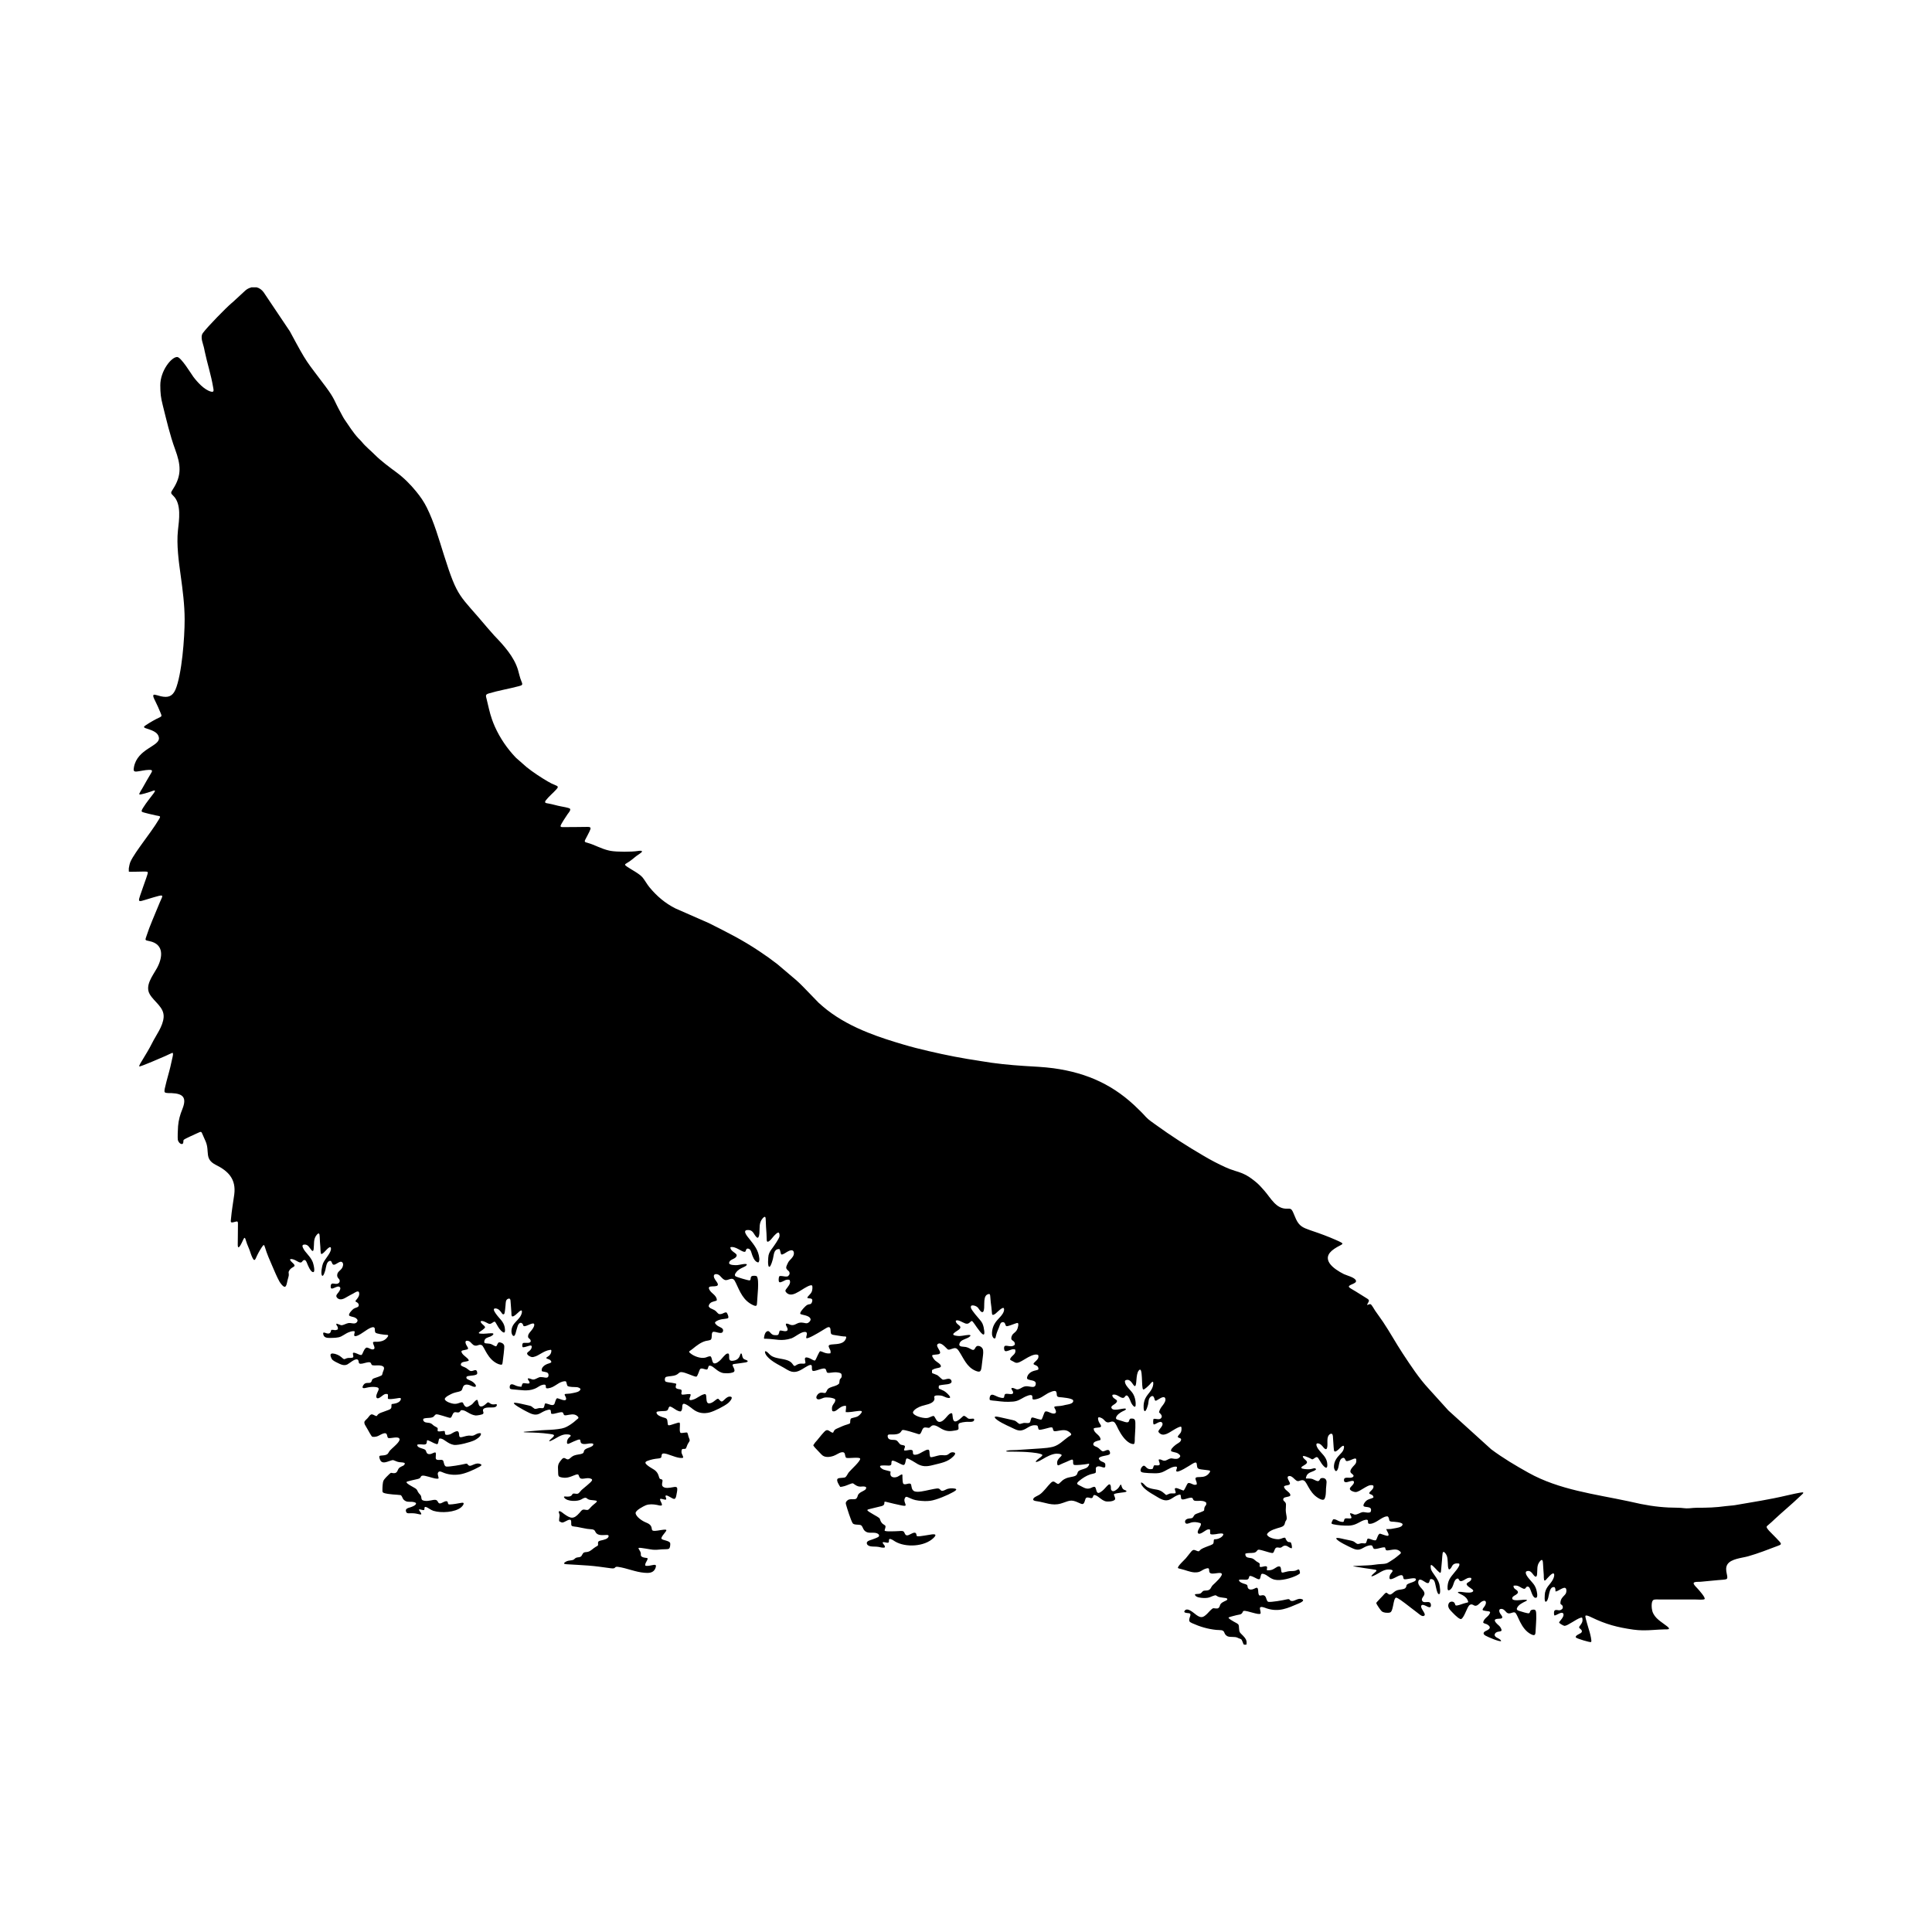 <svg width="1500" height="1500" viewBox="0 0 1500 1500" xmlns="http://www.w3.org/2000/svg">
  <!-- Original SVG transformed and centered -->
  <svg x="100.0" y="223.075" width="1300" height="1053.85" viewBox="0 0 502.15 407.07">
         <path class="cls-1" d="M36.73,0h1.59c.79.19,1.53.68,2.11,1.47l7.88,11.74c5.43,10.12,4.67,8.45,10.73,16.58,2.83,3.8,2.58,4.32,4.31,7.42.42.75.89,1.76,1.38,2.47,1.31,1.89,2.55,3.9,4.12,5.59.37.4.65.6.99,1.03,1.19,1.49,2.64,2.59,3.96,3.93,1.78,1.79,4.46,3.78,6.47,5.26,2.25,1.66,4.19,3.62,5.95,5.78,1.21,1.48,2.27,3,3.14,4.75,2.24,4.5,3.63,9.48,5.15,14.27,4.21,13.33,4.56,11.67,13.01,21.78l2.08,2.37c2.81,2.91,5.92,6.31,7.11,10.27.36,1.19.56,2.36,1.06,3.51.43,1,.25,1.12-.81,1.4-2.96.79-6.08,1.29-8.99,2.17-1.11.33-.91.68-.65,1.74.52,2.09.87,3.97,1.6,6.05.26.75.55,1.47.87,2.19,1.55,3.45,3.69,6.57,6.29,9.29l3.23,2.84c1.84,1.48,4.34,3.13,6.38,4.31.84.49,1.42.79,2.33,1.14.84.33.78.57.17,1.25-.98,1.09-2.11,1.98-3.05,3.16-.72.91-.03.91.84,1.07,1.21.22,2.34.59,3.57.82.56.1,2.3.41,2.71.67.47.38-.46,1.38-.69,1.71-.4.58-1.93,2.89-2.08,3.44-.09.46.5.41.82.41,2.38-.03,4.75,0,7.13-.06,1.31-.03,1.19.34.68,1.44-.38.82-.79,1.52-1.2,2.32-.4.78-.08.81.68,1.02,2.2.63,4.07,1.78,6.42,2.31.19.04.37.08.56.11,1.92.32,6.16.32,8.08.02.16-.03,1.46-.24,1.22.26-.12.24-1.33,1-1.65,1.24-.96.75-1.76,1.5-2.84,2.11-.74.42-.75.54,0,1.07,1.37.95,3.75,2.1,4.75,3.33.73.94,1.23,1.92,2,2.86,2.19,2.66,4.7,4.8,7.8,6.36l9.98,4.38c5.68,2.86,9.85,4.9,15.2,8.47,1.9,1.26,3.62,2.49,5.42,3.89l5.36,4.55s.08.07.11.09c1.59,1.36,2.99,2.95,4.47,4.43l2.39,2.47c.91.81,1.6,1.42,2.52,2.14,3.69,2.88,7.89,5.05,12.22,6.79,3.53,1.42,7.11,2.55,10.75,3.62,1.27.37,2.36.68,3.65,1.01,5.08,1.28,10.29,2.43,15.51,3.3,1.46.24,2.78.42,4.19.67,4.1.71,8.63,1.16,12.74,1.42,2.85.18,6.01.31,8.82.69,10.41,1.42,18.46,5.25,25.52,12.31.44.44.8.76,1.22,1.21,1.74,1.88,1.48,1.64,3.77,3.3,4.82,3.48,9.55,6.54,14.69,9.53,1.12.65,2.09,1.21,3.25,1.8,2.08,1.05,3.86,1.98,6.12,2.65,2.8.82,4.19,1.67,6.41,3.53.8.68,1.63,1.64,2.33,2.43,1.87,2.13,3.49,5.49,6.76,5.36,1.02-.06,1.32,0,1.8,1.02.33.7.58,1.44.93,2.17.98,2.03,2.03,2.5,4.12,3.23.24.08.48.16.72.25,2.29.76,4.84,1.71,7.03,2.68,3.34,1.48,2.07,1-.42,2.69-4.49,3.04-.18,6.04,2.89,7.59.91.43,3.29.97,3.61,1.94.35,1.06-2.97,1.24-1.92,2.11.36.3,1.38.84,1.85,1.14,1.14.71,2.28,1.41,3.41,2.13.82.51.58.76.15,1.54-.5.9.48-.12.99.21.26.17,1.02,1.5,1.26,1.87.78,1.14,1.63,2.26,2.4,3.41,2.07,3.09,3.86,6.38,5.9,9.47,2.45,3.7,4.82,7.36,7.82,10.59l5.86,6.48,12.84,11.64c3.55,2.65,7.3,4.87,11.17,7.03,9.2,5.14,19.91,6.4,30.06,8.57l3.65.8c3.93.78,7.21,1.12,11.22,1.13,1.19,0,2.07.27,3.3.16.83-.07,1.51-.16,2.36-.16,3.08.01,5.6-.07,8.61-.49.95-.13,1.95-.15,2.75-.29,5.17-.9,10.32-1.67,15.5-2.9.76-.18,4.33-.99,4.84-.93.46.05-.25.62-.38.75-1.5,1.43-3.06,2.84-4.62,4.2l-.04.03c-1.13.99-2.19,1.93-3.29,2.95-.69.64-1.36,1.3-2.09,1.89-.16.13-.47.34-.44.57.06.55,1.28,1.68,1.7,2.11.75.77,1.52,1.51,2.23,2.32.66.76.31.88-.53,1.2-2.9,1.1-5.98,2.31-8.96,3.15-1.84.52-5.17.73-6.22,2.46-1.03,1.71.59,3.92-.28,4.39-.31.17-2,.24-2.48.29-.85.08-1.7.16-2.55.24-.89.08-1.83.19-2.72.26-.41.03-1.91-.07-2.07.35-.16.43.98,1.47,1.27,1.8.3.34,2.41,2.66,1.99,3.05-.29.27-2.07.12-2.59.12-2.36-.03-4.73,0-7.1,0-1.2,0-2.41,0-3.61,0-.51,0-1.66-.12-2.05.14-.73.48-.52,2.62-.31,3.33.66,2.21,2.77,3.24,4.45,4.58,1.27,1.02.1.89-.86.91-2.18.04-4.28.32-6.5.28-.95-.02-1.85-.08-2.79-.21-4.79-.69-8.15-1.56-12.54-3.68-.25-.12-1.74-.89-1.84-.39-.09.45,1.09,4.07,1.32,4.95.1.38.7,2.6.39,2.84-.25.19-4.24-1.02-4.52-1.34-.47-.53,1.18-1.16,1.44-1.35.59-.44.29-.93-.18-1.29-.46-.36-.4-.5-.03-.97.56-.73.85-1.22.67-2.18-.06-.33-.38-.19-.66-.1-1.26.42-3.7,2.32-4.61,2.37h-.14c-.28-.06-1.61-.75-1.55-1.04.06-.3,1.74-1.78,1.23-2.64-.42-.71-1.84.43-2.46.55-.24.04-.22.04-.28-.27-.06-.35-.1-1.16.33-1.3.72-.23,1.26.4,2.05-.32.34-.31.33-.89-.04-1.21-.39-.34-.5-.22-.43-.86.11-1.02.6-1.45,1.24-2.13.4-.42.52-.72.54-1.31,0-2.08-2.33.21-3.21.22-.12,0-.06-.3-.07-.47-.03-.25-.08-.78-.39-.84-1.81-.17-1.32,3.51-2.33,4.31-.78.62-.47-2.27-.42-2.55l.02-.12c.43-1.78,1.39-2.26,2.26-3.73.26-.44.67-1.39.41-1.88-.36-.69-2.13,1.51-2.4,1.79-.12.11-.23.21-.39.23-.31,0-.26-1.48-.27-1.75-.07-1.09-.17-2.17-.22-3.26-.03-.73-.11-1.78-.95-.75-1.01,1.24-.68,2.46-.83,3.89-.16,1.31-.84.51-1.28-.09-.4-.57-.91-1.08-1.68-.89-.34.08-.46.23-.43.59.1,1.05,1.96,2.65,2.59,3.67.51.82.71,1.63.83,2.59.03.28.08.99-.25,1.12-1.18.46-1.58-2.49-2.16-3.11l-.15-.12c-.67-.41-.85.45-1.13.55-.54.19-1.4-.59-2-.8-.52-.18-.88-.18-1.41-.1-.03,1.01.76,1.01,1.21,1.61.43.57-.39,1.06-.8,1.28-.36.2-.89.53-.78,1.02.18.76,2.74.34,3.35.3h.16c.47-.04,1.46,0,.49.46-.95.45-2.23,1.06-2.61,2.11-.17.55.41.68.84.82.4.13,2.48.8,2.79.65.51-.25.04-1.09,1.45-1.09.71.04.68.78.71,1.36.09,1.74-.14,3.51-.2,5.25-.03,1.08-.33,1.28-1.33.8-3.16-1.59-3.94-5.94-4.8-6.5-.62-.4-1.59.64-2.41.06l-.13-.1c-.46-.45-.91-1.14-1.7-1.08-.79.06-.51,1.01-.21,1.44.25.35,1.14,1.3.14,1.47-.71.11-2.57-.14-1.4,1.27.65.78,1.18.85,1.59,1.94.36,1.05-1.29.28-1.9,1.3-.28.46-.02.82.36,1.09.37.23,1.43.67,1.46,1.11-.26.42-4.16-1.27-4.74-1.63-1.07-.68-.27-1.24.53-1.56,1.24-.62.97-1.25-.1-1.84-.19-.07-.93-.27-1.02-.43-.13-.23.18-.77.31-.95.56-.77,1.11-.85,1.64-1.88.18-.38.07-.49-.33-.6-.34-.09-1.68-.12-1.82-.41-.1-.21.24-.66.36-.81.35-.42.76-1.09.57-1.65-.13-.39-.51-.31-.82-.23-.95.32-1.35,1.36-2.2,1.43-.2.02-.32-.03-.5-.11-.45-.25-.76-.45-1.29-.13-.78.47-1.52,3.57-2.51,4.19-.14.09-.26.03-.42-.03-.82-.33-2.18-1.83-2.83-2.51-.55-.59-.93-1.36-.51-2.15.35-.65,1.39-.66,1.73-.07.28.49.06.81.76.72.7-.09,1.71-.55,2.49-.73.32-.08.55-.11.85-.25-.38-2.11-2.99-2.48-3.1-2.94-.02-.36,1.75-.05,1.99-.02.58.07,2.39.29,2.6-.42.04-.64-1.87-1.17-1.99-2.06.06-.6,1.59-.72,1.4-1.73-.05-.28-.9-.12-1.08-.06-.63.22-1.68,1.12-2.23.89-.17-.07-.24-.18-.34-.33-.24-.42-.29-.56-.79-.3-1.02.61-.75,2.63-2.09,3.34-.47.22-.56-.1-.58-.51-.05-.87.14-1.94.56-2.71.78-1.45,2.16-2.58,2.82-3.88.16-.3.25-.54.1-.86-.8-.11-1.67-.07-2.09.71-.2.37-.41.83-.8,1.03-.16.08-.23-.03-.3-.18-.35-.82-.05-2.8-.56-4-.16-.38-1-1.7-1.21-.65-.1.5-.13,1.45-.18,2.01-.1,1.03-.18,2.05-.28,3.08-.02.26-.03.59-.2.8-.39-.07-1.36-1.18-1.67-1.5-.14-.14-.93-1.01-1.15-.86-.19.13-.09.96-.03,1.18.32,1.18,2.01,2.68,2.51,4.48.12.44.6,3.23-.15,3.07-.7-.15-.92-3.37-1.41-4.05-.26-.36-.57-.47-1-.46-.19.02-.13,0-.23.22-.26.55-.14,1.26-1.08.88-.52-.21-2.06-1.64-2.39-.51-.52,1.8,2.6,2.78,1.63,4.38-.32.53-.93,1.11-.36,1.71.66.69,2.33-.47,2.48,1.01.08.8-.34.9-.97.61-.37-.17-1.76-1.04-1.95-.21-.2.92,1.86,2.57.75,2.97-.59.21-1.44-.65-1.91-.99-1.24-.92-2.4-1.85-3.62-2.78-.47-.35-2.24-1.72-2.72-1.72-.52,0-.76,1.65-.85,2.07-.13.56-.36,2.13-.92,2.35-.64.25-1.99.12-2.53-.31-.35-.28-1.35-1.79-1.57-2.23-.15-.29-.07-.38.15-.63.5-.57,1.12-1.18,1.65-1.75.18-.19.87-1.08,1.16-.98.46.16.74.86,1.53.38.61-.37.89-.86,1.7-1.13.71-.24,1.76-.18,2.36-.57.89-.86-.4-.97,1.92-1.74.36-.12,1.55-.48,1.3-1.06-.26-.6-2.7.2-3.43.08-.5-.13-.2-.75-.55-1.08l-.12-.09c-.77-.4-2.62,1.28-3.59,1.14-.4-.1-.16-1.03-.03-1.3.38-.77,1.63-1.5-.27-1.6-1.84-.1-3.21,1.33-4.8,1.94-1.07.41-.26-.39.07-.66,1.25-1.05,1.33-1.14-.38-1.36-1.61-.2-3.3-.5-4.91-.75-1.49-.23-.6-.22.25-.26,1.13-.05,2.2-.12,3.33-.15,1.41-.03,2.7-.35,4.13-.4,1.9-.07,1.86-.38,3.35-1.28.75-.45,1.45-1.09,2.14-1.64.41-.33.46-.49.04-.89-.97-.91-2.3-.43-3.46-.29-.67.07-.77,0-.93-.62-.07-.27,0-.27-.4-.28-.76-.03-2.75.81-3.11.34-.41-.54-.11-1.16-1.4-.89-1.92.4-2.44,1.96-4.84.87l-.18-.08c-.95-.45-4.36-2.01-4.76-2.84-.26-.54,2.02.07,2.2.11.76.16,1.56.32,2.3.49.99.23.94.48,1.69.92.57.23.97-.21,1.63-.16.94.07,1.09.25,1.35-.81.16-.65.27-.68.99-.44.33.11,1.51.62,1.76.3.32-.4.42-1.31.93-1.8l.1-.06c.19-.1.28-.01.54.06.43.12,1.68.65,2.03.51.49-.19-.29-1.35-.42-1.68-.15-.4-.19-.31.3-.31.91-.01,1.03-.02,1.93-.21.71-.14,2.3-.29,2.54-1.1.24-.81-2.82-.9-3.25-.93-1.07-.07-.57-.74-1.04-1.4-.14-.2-.23-.2-.49-.17-1.5.15-3.15,2.1-4.9,2.22h-.13c-1.18.06.15-1.49-1.35-1.19-1.48.29-2.41,1.44-4.39,1.69-.24.03-.45.04-.69.05-1.44.03-3.13-.11-4.53-.4-.67-.14-.61-.32-.33-.96.02-.06.23-.47.25-.49.13-.1.54-.05.7,0,.57.19.88.5,1.59.66,1.28.26.82-.18,1.17-.79.36-.62,2.57.43,1.96-.83-.05-.1-.53-.94-.23-.91,1.14.11.97.76,2.36.17,1.35-.58,1.11-.6,2.58-.38.29.04,1.06.09,1.18-.27.64-1.91-1.99-1.06-2.17-1.75-.12-.45.48-1.19.8-1.48.75-.63,1.42-.58,2.17-.98.09-1-1.25-.94-1.25-1.3,0-.56,1.4-1.15,1.27-2.08-.04-.28-.11-.28-.43-.34-.8-.15-1.77.51-2.44.89-.67.38-1.78,1.2-2.54,1.17-.49-.01-1.79-.45-1.67-1.07.11-.57,1.52-1.34,1.18-2.11-.21-.48-1.62.15-2.08.21-.58.09-.91-.08-.86-.73.09-1.18,2.02-.13,2.75-.9.53-.56-.73-.85-.83-1.49-.09-.64.71-1.48,1.1-1.89.54-.56.72-.85.67-1.64-.04-.38-.08-.48-.5-.42-.58.09-2.24,1.07-2.62.65-.2-.22-.33-1.17-1.09-.79-1.19.59-.82,2.74-1.57,3.72-.5.58-.87-.49-.92-.9-.1-1.7.79-2.91,1.91-4.05.59-.6,1-1.07,1.1-1.93.11-1.35-1.28.23-1.62.54-.23.2-1.07.99-1.33.48-.12-.23-.21-1.96-.24-2.36-.05-.54-.09-1.08-.11-1.62-.01-.41-.03-1.38-.69-1.17l-.17.07c-1.33.81-.53,2.99-.94,4.22-.23.68-.8.12-1.06-.2-.4-.52-.94-1.16-1.66-1.22-.94-.07-.2,1.28.04,1.62.95,1.37,2.34,2.26,2.7,4,.11.72.29,2.43-.9,1.31-.49-.46-1.03-1.28-1.36-1.88-.62-1.12-.77-1.18-1.82-.4-.38.29-.52.07-.97-.16-.2-.1-2.81-1.37-2.1-.22.55.88,2.13,1.24.21,2.34-.21.12-.87.44-.76.76.12.36,1.91.42,2.29.4.68-.04.87-.16,1.45-.29.45-.1.79.23.56.44-.74.67-2.41.64-2.81,1.99-.23.78-.26.61.67.63,1.29.02,1.21.23,2.33.68,1.11.45.88-.67,1.49-.79.9-.17,1.59.25,1.57,1.23-.01.64-.14,1.3-.17,1.95-.02.88,0,2.37-.5,3.11-.55.71-2.42-.67-2.87-1.09-1.15-1.09-1.69-2.17-2.44-3.51-.53-.93-.93-1.3-1.95-.95-.34.12-.55.21-.91.1-.76-.3-1.57-1.8-2.57-1.42-.77.3.39,1.69.43,2.14.03.38-.33.47-.62.54-.23.05-.98.15-1.11.34-.18.26.25.81.42.99.42.43,1.5,1.08,1.43,1.72-.06.54-1.77.39-2.05.92-.4.75.55.85.71,1.59l.03.19c.03.48-.08,1.15-.07,1.71.02.8.16,1.25.26,1.99.05.39.08.75-.13,1.09-.64.76-.04,1.59-1.67,2.09-1.16.35-3.44.89-4.04,2.03-.08.16-.03.24.08.4.56.8,2.5,1.24,3.46,1.15.73-.07,1.21-.5,1.79-.44.19.04.1.05.21.3.66,1.45,1.21.84,1.53,1.11.22.19.44,1.33.35,1.66-.03.12-.1.08-.21.07-.75-.1-1.49-1.39-2.7-.41-.66.53-.96.11-1.65.21-.67.09-.7,1.53-1.18,1.63-.39.08-1.79-.39-2.26-.52-.41-.11-1.8-.58-2.13-.43-.38.16-.42.74-1.3.89-.81.14-1.74-.02-2.52.27-.07.57.16,1,.73,1.16.81.23,1.13,0,1.94.62.45.35.52.5,1.06.78,1.02.54.4.74.57,1.27.19.58,2.1-.59,2.22.26v.15c-.06.69-.4.83.81.73,1.29-.11,1.95-1.16,2.76-1.15.45,0,.53.34.58.73.19,1.27.03,1.29,1.42.92,1.05-.28,1.3-.24,2.33-.27.84-.03,1.07-.41,1.53-.47.24-.03.36.53.39.7.01.08.05.41.02.47-.07.15-.77.53-.94.62-1.7.85-4.77,1.71-6.65,1.28-1.47-.34-2.12-1.39-3.28-1.71-.71-.2-.77.09-.9.68-.21.91-.27,1.14-1.22.69-.34-.16-1.82-1.03-2.15-.71-.16.16-.08.83-.61,1-.67.21-2.1-.17-2.56.16.12.69,1.26,1.03,1.83,1.19,1.11.31.56.7.94,1.27.36.53,1.13.45,1.65.22.88-.38,1.28-.8,1.38.63.03.38.02,1.17.43,1.34.47.08,1.32-.5,1.82.46.2.38.33,1.32.78,1.42.81.17,4.47-.47,5.42-.71,1.42-.32.65.34,1.59.46.9.12,1.87-.97,3.05-.55,1.11.4-.52,1.12-.89,1.27-3.39,1.43-5.94,2.72-9.7,1.49-.4-.14-1.96-.84-1.99-.03-.01.35.33,1.34.18,1.58-.38.62-4.11-.98-5-.78-.28.06-.21.1-.35.38-.44.82-.94.67-1.79.88-.53.13-1.96.49-2.39.68-.25.16.45.61.55.68.64.44,1.14.68,1.81,1.05.71.38.68.68.72,1.43.07,1.43.26,1.34,1.23,2.36.68.72,1.13,1.28,1.04,2.32,0,.08-.06.41-.11.46-.11.12-.41.08-.56-.01-.53-.36-.53-1.62-1.1-1.81-1.32-.43-.83-.59-2.47-.62-.52-.01-1.03,0-1.51-.21-1.22-.67-.6-1.54-1.74-1.8-.44-.07-1.11-.05-1.61-.1-2.55-.26-4.9-.96-7.22-2.01-.3-.14-.79-.35-.87-.71-.19-.96,1-2.12-.13-2.29-.38-.06-1.79-.04-1.23-.76.86-1.12,2.79.8,3.54,1.32,1.36.95,1.97.79,3.18-.38.37-.36,1.4-1.59,1.85-1.67.36-.02,1.2.25,1.56-.07.72-.64.01-1.17,1.76-1.99.19-.09.88-.36.89-.59,0-.12-.12-.3-.21-.34-.18-.09-1.86-.22-2.4-.41-.4-.14-.7-.47-.99-.49-1.59.4-1.59.88-3.56.82-.65-.02-2.26-.15-2.52-.88-.12-.32.12-.27.35-.3.59-.08,1.19.04,1.56-.41.65-.78.75-.56,1.69-.67,1.21-.14,1.06-1,1.8-1.68.45-.41,3.13-2.81,2.55-3.4l-.06-.05c-.82-.5-3.47.82-3.64-.62-.08-.68.08-1.14-1.01-.8-1.35.42-1.55,1.19-3.26,1.13h-.19c-1.37-.09-2.72-.73-4.08-1.03-.14-.03-.74-.16-.82-.27-.29-.45,1.99-2.5,2.33-2.91.51-.62,1.01-1.25,1.51-1.88.73-.92.98-.68,1.92-.32.7.27.62-.15,1.16-.52.54-.38,2.22-.98,2.9-1.24.92-.35.84-.59.91-1.44.03-.43.36-.28.8-.35.7-.11,1.62-.54,1.98-1.19.5-.89-1.66-.39-1.99-.34-.28.04-1.79.29-1.86-.11-.07-.38.03-.97-.08-1.22-.13-.14-.58-.07-.75-.02-.68.22-2.19,1.66-2.77,1.15-.6-.53.73-2,.8-2.62.04-.4-.04-.44-.43-.54-.82-.23-1.68-.33-2.51-.09-.5.15-1.67.78-1.8-.16-.09-.7.63-1,1.21-1.06.93-.09,1-.02,1.47-.85.19-.34.4-.42.74-.57.36-.15,2.14-.73,2.27-.98.11-.2-.04-.7.26-1.19.27-.43.48-.45.4-1.01-.03-.24-.01-.2-.26-.35-1.02-.65-2.66-.11-3.39-.44-.69-.37.2-1.33-2.28-.55-.33.1-1.33.44-1.55.04-.15-.27-.1-1.11-.29-1.23-.18-.12-.8.12-.98.2-1.65.75-2.42,2.06-4.53,1.22-.74-.29-1.45-.78-2.14-1.18-1.25-.72-3.63-2.1-4.12-3.52-.24-.69.44-.27.69-.04.72.66.77.97,1.84,1.33,1.74.59,2.85.17,4.37,1.56.21.19.4.35.62.53,1.36-.48.68-.51,2.32-.49.53,0,.62-.1.45-.67-.1-.33-.47-1,.3-.93.54.05,1.97.8,2.16.72.21-.09.78-1.33.92-1.6.29-.58.44-.79,1.12-.56.7.24,1.12.68,1.9.34.06-.92-.36-1.15-.38-1.71-.01-.42.37-.45.72-.47,1.1-.06,2.04.03,2.96-.75.18-.15.99-.99.6-1.21-.17-.09-1.84-.26-2.18-.31-.52-.08-1.4-.09-1.56-.68-.29-1.07.14-2-1.49-1.04-.51.3-4.75,3.16-4.83,2.08v-.09c.07-.59.75-1.34-.56-1.13-1.25.2-2.56,1.27-3.81,1.71-.51.17-.94.23-1.48.25-.8.02-3.97-.02-4.54-.35-.83-.49.24-2.05.77-1.9.57.15.83,1.22,2.22,1.01.39-.06.38-.09.5-.47.23-.71.15-.72,1.02-.65,1.12.09,1.06-.31.73-1.21-.08-.21-.13-.33-.08-.55.92-.24,1.24.85,2.56.09,1.38-.77,1.38-.25,2.69-.28.52-.02.83-.22,1.13-.63.29-.44-.57-1.01-.92-1.15-.37-.15-1.55-.35-1.71-.51-.11-.12-.08-.26-.05-.41.15-.55,1.25-1.47,1.75-1.78.48-.3,1.28-.7,1.24-1.39-.04-.6-1.66-.22-.64-1.35.52-.58.73-.81.77-1.67,0-.12-.01-.63-.08-.71-.23-.29-1.65.55-1.92.7-1.14.6-2.83,2.08-4.13,1.5-.26-.12-.88-.56-.8-.89.14-.59,1.64-1.7,1.15-2.5-.63-1.03-2.47,1.01-2.65.31-.11-.44-.1-1.09.05-1.52.72-.12,1.82.47,2.33-.31.42-.65-.28-1.24-.7-1.65.18-.86.6-1.45,1.13-2.12.41-.51,1.11-1.54.67-2.21-.49-.74-2.09.59-2.61.81-.46.19-.51-.36-.6-.7-.21-.63-.57-.91-1.14-.4-.65.58-.55,1.42-.71,2.19-.07.32-.57,2.2-1.03,2.07-.42-.12-.34-1.79-.29-2.13.37-2.82,2.18-3.22,2.76-5.42.09-.33.11-.58.1-.92-.05-.89-.84.26-1.08.51-.28.29-1.61,1.61-1.93,1.47-.67-.29.04-7.49-1.37-5.65-.94,1.23-.46,4.42-1.11,4.63-.55.09-1.13-2.28-2.64-1.81-.34.11-.41.24-.36.61.15,1.25,1.83,2.45,2.47,3.59.46.82.68,1.73.74,2.66v.14c.12,1.98-1,.58-1.4-.29-.21-.46-.96-2.91-1.76-1.81-.27.36-.43.55-.94.42-.76-.2-1.66-1.14-2.64-.94-.21.04-.28.08-.25.33.1.84,1.46,1.12,1.4,1.6-.13,1.02-2.13,1.26-1.62,2.15.67,1.18,4.32-.47,4.28.29-.01.25-.79.54-1,.64-.68.33-1.9,1.16-1.97,1.98-.03.39.35.48.67.57.56.16,1.01.3,1.57.49.41.14,1.33.48,1.6,0,.14-.26.2-.83.55-.86,1.12-.1,1.39.18,1.42,1.31v.31c.04,1.38-.12,2.77-.17,4.15,0,.34.05,1.62-.23,1.8-.32.2-1.12-.15-1.41-.32-1.41-.84-2.54-2.6-3.28-4.03-.26-.52-.82-1.83-1.23-2.14-.97-.73-1.69.79-2.86-.46-.46-.49-.62-.67-1.28-.93-.79-.28-.82.11-.66.78.14.58.39.87.68,1.36.63,1.02-.88.79-1.55.94l-.12.03c-.38.1-.39.04-.37.37.11,1.23,1.94,1.72,2.04,3.02.02.25-.19.27-.4.33-.55.16-1.85.36-1.78,1.22.04.48.83.65,1.19.84.61.32,1.14,1.03,1.47,1.17.58.24,1.04-.38,1.81-.35.46.06.74,1.01.43,1.28-.57.5-2.64.42-3.19,1.13-.22.28.38.82.61.95.43.24,1.24.37,1.29.96.17,1.93-1.16.27-2.39.65-.15.05-.19.09-.31.18-.38.4.1,1.48-.29,1.74-.24.16-1.12.3-1.49.42-1.27.42-2.41,1.16-3.43,2.02-.97.83-.49.97.42,1.43,1.13.57,1.97,1.19,3.25.6.33-.15.92-.5,1.23-.17.49.87.23,2.6,2.08,1.09.52-.42.98-.98,1.44-1.47.04-.04.38-.35.4-.37.52-.32.64,0,.75.55.04.22-.01.53.03.79.33.9,1.04.59,1.64.14.59-.44.73-.68,1.08-1.3.5-.87.28.81,1.15,1.28.12.07,1.12.33.68.63-.35.24-2.78.29-3.6.7-.3.25.67,1.3.16,1.74-.57.5-2.14.61-2.86.39-1.28-.47-1.91-1.39-2.83-1.76-1.09-.44-.49.88-1.36.84l-.21-.03c-.13-.03-.26-.06-.39-.1-.95-.2-1.04.09-1.28.92-.37,1.28-.76,1.12-1.9.58-2.46-1.17-2.88-.46-5.33.26-2.61.77-4.62-.35-7.15-.7-.47-.06-1.5-.17-.99-.89.29-.42,1.3-.77,1.81-1.12,1.24-.85,2.25-2.43,3.36-3.51.83-.8,1.13-.17,1.9.25.34.18.46.07.74-.19.73-.68.96-.99,1.92-1.41.93-.4,2.03-.39,2.75-.74.32-.16.47-.31.59-.64.21-.79.5-.94,1.28-1.21.94-.33,1.89-.41,2.28-1.51.15-.43-.29-.25-.61-.19-.72.13-3.26.43-3.88.26-.66-.24.11-1.78-.76-1.56-.34.08-1.29.55-1.7.72-.54.22-1.06.43-1.58.68-.61.29-1,.61-1.05-.36-.09-1.58,1.92-2.15,1.19-2.61-.3-.19-1.07-.24-1.43-.23-1.36.08-2.87.9-4.02,1.58-.53.31-1.39.85-2,.9-.7.01,1.25-1.39,1.35-1.47.68-.58.64-.72-.19-.96-1.33-.38-3.69-.54-5.12-.6-1.45-.06-2.9-.05-4.35-.07-1.49-.02-.42-.35.35-.41.69-.05,1.38-.02,2.09-.07,2.47-.17,4.94-.32,7.4-.49,1.17-.08,2.33-.19,3.47-.47,1.86-.51,3.06-1.87,4.54-2.94.75-.54,1.47-.62.4-1.47-1.19-.95-2.45-.51-3.83-.31-1.17.17-.93-.19-1.2-.91-.13-.36-.83-.15-1.09-.09-.55.12-2.53.74-2.95.59-.4-.14-.25-.95-.53-1.19-.24-.21-1.05-.16-1.36-.11-1.65.28-2.66,2.08-4.79,1.38-.6-.2-1.27-.57-1.86-.84-1-.45-4.34-1.96-4.76-2.9-.25-.56,1.5-.09,1.69-.05,1.2.25,2.41.55,3.61.81,1.08.24.96.36,1.75.96.34.25.34.24.76.15.96-.23.66-.29,1.7-.21,1.33.11,1.01-.38,1.38-1.36.14-.33.26-.33.63-.27.38.06,2.31.8,2.49.56.43-.56.71-2.1,1.11-2.37l.07-.04c.86-.18,2.15,1.07,2.96.51.36-.25.13-.86-.04-1.17-.38-.66-.48-.83.42-.9.82-.06,1.31-.08,2.13-.27.13-.03.27-.07.4-.1.66-.17,2.74-.3,2.42-1.42-.3-.64-3.41-.88-4.11-.94-1.2-.11-.53-.91-1.01-1.68-.33-.54-2.1.32-2.52.56-1.36.78-2.1,1.53-3.75,1.8-1.22.18-.63-.43-.89-1.07-.27-.65-2.03.22-2.44.44-1.22.66-1.85,1.15-3.3,1.29-2.05.15-3.11.03-5.12-.22-.32-.04-1.65-.1-1.83-.29-.16-.17-.12-1.51.64-1.56.56-.03,1.46.58,2.1.76.37.11,1.09.33,1.44.14.2-.18.1-.95.47-1.11.65-.28,2.3.48,2.33-.43,0-.21-.1-.4-.21-.57-.28-.38-.6-.96.21-.79.79.17.97.7,2.02.21l.39-.21c1.17-.71,1.68-.58,2.94-.37.74.12,1.35.06,1.44-.84.04-.43-.1-.65-.48-.86-.52-.29-1.85-.31-2.09-.72-.2-.35.18-1.06.4-1.34.95-1.2,2.58-1.1,2.92-1.43.1-.13.03-.51-.05-.66-.5-1.03-2.26-.46-.8-1.76.56-.5,1.06-1,.86-1.81-.05-.16-.06-.15-.27-.21-.98-.29-2.7.7-3.54,1.21-.22.14-.45.27-.68.4-.67.38-1.72,1.11-2.5.72-.39-.19-.66-.39-1.09-.58-.52-.22-.44-.46-.13-.89.52-.72,1.59-1.13,1.3-2.33-.06-.23-.77-.17-.94-.13-.53.12-1.69.75-2.11.5-.2-.12-.24-.32-.28-.53-.31-2.17,1.81-.12,3.11-1.28.21-.19.06-.65-.05-.86-.43-.63-1.2-.45-.83-1.71.46-1.33,1.62-.97,1.98-3.15.15-1.06-.15-.99-.99-.67-.38.14-2.17.84-2.5.75-.49-.15-.26-1.01-.91-1.18l-.18-.03c-.77-.03-.92.88-1.14,1.47-.37.94-.74,1.63-.95,2.63-.04.18-.12.76-.33.79-.51.08-.81-.76-.85-1.17-.04-.42,0-.85.07-1.27.28-1.65,1.09-2.67,2.21-3.83.59-.61,1.35-1.54,1.34-2.43,0-.15-.02-.19-.07-.33-.3-.62-2.1,1.26-2.42,1.52-.25.2-.44.34-.74.43-.35.09-.37-.18-.41-.48-.07-.56-.08-1.14-.16-1.73-.14-1.07-.28-1.99-.33-3.08,0-.18-.05-.81-.21-.92-.17-.12-.64.06-.81.17-1.34.88-.41,4.1-1.11,5.09-.53.59-1.29-.84-1.58-1.2-.42-.46-1.26-.8-1.87-.64l-.12.05c-.16.13-.17.47-.12.66.31.88,2.1,2.87,2.78,3.68.6.71.81,1.18,1.03,2.08.81,3.89-.74,1.87-1.99.13-.21-.3-1.25-1.88-1.48-1.94-.5-.13-.74.98-1.79.77l-.21-.05c-.67-.21-2.23-1.26-2.8-.86-.28.19.18.79.35.95.6.59,1.57.92.42,1.81-.34.26-1.58.94-1.61,1.32v.08c.09.33,1.1.41,1.35.44,1.13.11,2.06-.24,3.19-.3.11,0,.2,0,.31,0,.85.08-.23.75-.48.87-.89.45-2.39.7-2.55,1.94-.11.84,1.33.67,1.94.8.67.14,1.09.41,1.68.72,1.33.68.86-1.05,2.03-1.05.57,0,1.09.38,1.35.86.3.67.13,1.79.04,2.5-.12.98-.22,2-.36,2.97-.2,1.35-.42,1.71-1.83,1.13-2.67-1.15-3.51-3.7-4.99-5.92-.65-.98-1.08-1.03-2.14-.64-.35.13-.84.34-1.19.16-.62-.52-1.99-2.34-2.98-1.63-.96.7,1.76,2.67.21,3.07-.37.1-1.74.13-1.88.33l-.02.05c-.05.39.64,1.26.92,1.52.47.44,1.71,1.04,1.7,1.7,0,.44-.93.52-1.28.6-.51.11-.82.21-1.27.48-.14.09-.1.06-.12.29,0,.12,0,.64.06.71.01.01,1.28.45,1.54.6.47.29,1.34,1.28,1.66,1.35.58.13,1.94-.76,2.48.13l.07.14c.42,1.05-1.28,1.11-1.91,1.19-.62.08-1.22.13-1.82.3-.06.21-.13.76.02.92.02.02,1.31.58,1.52.71.53.31,1.55,1.21,1.78,1.76.25.58-.9.28-1.13.19-1.05-.4-1.08-.59-2.31-.62-.35,0-1.2-.05-1.29.41,0,.41.22.63-.09,1.15-.62,1.04-2.56,1.25-3.67,1.62-.82.27-2.08.88-2.52,1.64-.14.25-.13.4.04.64.66.9,3.42,1.58,4.47,1.25.31-.1.66-.27.97-.39.18-.07.58-.24.74-.09.48.45.75,2.06,2.04,1.65,1.37-.43,2.21-2.57,3.22-2.54.19,0,.21.19.25.37.17.81-.02,2.72,1.52,1.89.67-.36,1.06-.85,1.61-1.3.29-.24.39-.22.74-.01.86.49.59.83,1.84.71.1-.01.6-.05.68-.01.19.09.17.41.06.58-.32.51-1.43.33-1.98.35-.49.01-2.32.17-2.58.6-.11.18-.11.68-.07.91.11.76,0,.92-.82,1.06-1.64.29-2.64.39-4.2-.44-.76-.4-2.23-1.59-3.1-.86-.9.76-.51.54-1.55.44l-.38-.02c-.84,0-.9,1.4-1.44,1.92-.26.25-.86-.03-1.15-.13-.8-.27-3.44-1.09-4.08-1.04-.5.09-.35.98-1.75,1.25-.86.17-1.38.08-2.2.1-.52.01-.66.31-.52.81.34,1.25,2.01.52,2.71,1.04.23.17.45.47.62.69.52.69.65.52,1.43.72.47.12.43.35.3.75-.26.73-.39.9.61.77.44-.06,1.52-.37,1.78.09.28.5-.38,1.52,1.29,1.14,1.07-.24,2.52-1.51,3.38-1.45.28.05.32.29.36.55.07.52.02,1,.21,1.52.05.15.04.15.26.18.43.06,1.97-.49,2.63-.57,1.07-.14,1.9.3,2.73-.41.45-.39.89-.6,1.51-.44.78.2.16.86-.16,1.19-1.7,1.73-3.72,1.98-5.98,2.57l-.17.04c-1.85.48-3.04.49-4.52-.29-.61-.33-2.75-1.79-3.29-1.7-.47.08-.25,1.99-1.03,1.96-.66-.03-3.15-1.76-3.47-1.19-.31.55.26,1.35-.89,1.37-.39,0-2.45-.19-2.61.14-.17.36.69.91.97,1.03.41.17,2.03.53,2.11.58.1.07-.02.45-.01.62v.2c.07,1.1,1.42,1.12,2.2.74.24-.12.47-.27.7-.41.87-.55.7-.16.72.66.01.37.04,1.62.27,1.87.55.6,2.01-.6,2.34.3.15.63.14,1.42.78,1.86.93.65,3.54-.08,4.63-.3.6-.11,2.28-.52,2.77-.42.84.19.46,1.26,2.23.33.78-.41,1.74-.46,2.6-.32,1.2.19,0,.82-.43,1.07-1.61.92-4.97,2.34-6.81,2.6-1.22.17-2.35.08-3.57-.05-1.44-.19-1.86-.45-3.14-1-.59-.26-.77-.16-1.01.42-.46,1.3,1.43,2.5-.86,2.04-1.59-.33-3.16-.7-4.73-1.1-1.1-.28.27.89-1.42,1.31-.69.17-1.35.31-2.05.5-.48.13-.94.25-1.43.35-.97.2-.83.4-.08.9.79.52,1.52.89,2.32,1.37,1.15.67.64.68,1.22,1.65.09.15.16.22.27.35.71.72,1.32.39.87,1.72-.07.21-.1.29-.11.51.41.26,1.71.2,2.24.19.72,0,1.44-.04,2.16-.08.48-.03,1.19-.15,1.46.35.32.59.38,1.15,1.3.86.6-.19,2.01-1.31,2.33-.32.17.51-.03.63.47.68.7.07,3.27-.46,4.19-.57,1.29-.15,1.41.2.47,1.11-2.68,2.58-8.32,2.88-11.46,1.03-.46-.29-1.13-.81-1.69-.77-.46.28.24,1.29-.8,1.12-.8-.13-1.86-.54-.83.67.22.26.24.39.24.72-.51.27-1.42-.05-1.98-.14-.8-.12-1.52-.04-2.25-.15-.54-.08-1.23-.39-1.2-1.05.03-.57,1.05-.81,1.49-.96.4-.15,1.93-.65,2.12-.97.37-.65-.63-1.03-1.14-1.08-1.26-.13-2.64.34-3.47-1.11-.21-.36-.37-.94-.73-1.17-.67-.3-2.13.01-2.52-.62-.56-.92-1.67-4.46-2-5.65-.14-.52,0-.76.39-1.13.68-.64,1.53-.25,2.44-.45.22-.05.31-.14.43-.34.41-.62.11-.94,1.01-1.58.46-.33,1.43-.67,1.68-1.07.14-.22.12-.39.06-.63-1.29-.49-1.75.44-3.41-.75-.44-.31-.44-.45-.99-.27-.94.31-1.68.74-2.72.92-.19.03-.39.06-.59.09-.28-.42-1.46-2.14-.67-2.54.55-.28,1.86-.09,2.25-.42.33-.27.66-1.03,1-1.46.56-.7,3.64-3.44,3.37-4.09-.21-.51-3.27-.04-3.99-.19l-.09-.02c-.2-.05-.15-.04-.26-.25-.31-.62,0-1.66-1.29-1.41-.69.13-1.54.79-2.33,1.06-1.15.4-2.71.61-3.62-.4-.64-.71-1.34-1.35-1.95-2.05-.21-.24-.36-.44-.53-.72.47-.77.59-.87,1.18-1.53.58-.65,2.04-2.66,2.68-2.95.73-.33,1.3.65,1.99.69.18.01.1.02.21-.22.37-.8.68-.83,1.47-1.19.95-.44,1.72-.78,2.74-1.07,1.16-.33.67-.4.88-1.38.08-.39.2-.43.59-.54,1-.29,1.56-.25,2.35-1.11.11-.13.21-.25.31-.38.57-.77-.38-.65-.89-.61-1.23.11-2.54.45-3.77.33-.04-.75.2-1.07.07-1.89-2-.07-2.74,1.99-3.98,1.63-.29-.08-.24-1.09-.16-1.35.12-.43.44-.85.69-1.21.17-.25.42-.89.11-1.1-.7-.43-2.5-.61-3.3-.38-.54.15-1.62.84-2.11.27-.4-.46.21-1.31.62-1.57l.12-.07c.85-.46,1.66.25,1.98-.21.45-.67.32-1.01,1.22-1.44.8-.39,1.92-.49,2.58-1.08l.09-.08c.2-.19.12-.2.17-.54.08-.57.03-.76.44-1.13.3-.27.29-.78.2-1.15-.1-.42-.58-.48-.97-.56-.88-.19-1.78,0-2.66.09-1.06.11-.73-.45-1.11-1.07-.53-.88-3.65,1.1-4.04.32-.41-.83.73-2.71-2.3-.78-1.9,1.21-3.2,1.84-5.26.57-1.29-.82-2.68-1.45-3.97-2.29-.86-.56-2.51-1.82-2.64-2.91-.09-.71.74-.03.93.17.75.77.98,1.02,2.08,1.38,1.4.44,3.59.5,4.67,1.35.46.36.56.62.9,1.03.31.38.66-.02,1.05-.23,1.09-.57,1.77-.11,2.4-.38.13-.06.09-.21.08-.38-.03-.59-.59-1.7.77-1.33.74.2,1.18.59,1.77.81.41.15.44-.03.64-.41.22-.43.93-2.12,1.23-2.33.16-.06,1.21.41,1.46.49.58.17,1.05.23,1.65.13.18-.96-.26-1.15-.51-1.94-.21-.67.7-.69,1.16-.73,1.54-.14,3.49-.09,4.04-1.9.17-.58-.18-.45-.72-.49-.9-.07-1.8-.29-2.71-.4-1.44-.17-1.09-.56-1.26-1.79-.17-1.07-1.03-.46-1.65-.09-.46.27-.92.56-1.38.84-.47.28-3.91,2.37-4.21,1.93-.23-.33.83-1.94-.57-1.84-1.16.08-2.69,1.43-3.76,1.87l-.15.06c-3.04.96-4.55.21-7.46.12-.79-.03-.86.2-.66-.81.11-.57.36-1.31,1-1.48.64-.16.92,1.08,1.95,1.19.32.03.99.1,1.25-.13.55-1.02-.02-1.44,1.26-1.15.74.18,1.91.27,1.43-.88-.11-.27-.72-1.19-.26-1.28h.14c.69.04,1.18.73,2.33.32.45-.17.73-.39,1.26-.55,1.23-.29,1.82.23,2.5.1.5-.1,1.15-.79,1-1.27-.36-1.17-2.72-1.16-3.06-1.52-.08-.13.04-.47.11-.59.32-.56,1.4-1.81,1.97-2.1.71-.37,1.17.07,1.47-1.03.48-1.79-2.78-.04-.77-2.04.58-.58.78-1,.84-1.84.01-.26.03-.61-.07-.86-.34-.56-2.59.92-3,1.18-.65.41-1.25.78-1.95,1.11-.98.46-2.08.63-2.86-.31-.31-.37-.26-.55,0-.93.48-.69,1.52-1.68,1.09-2.66-.14-.33-.98-.17-1.25-.08-.41.15-1.51.88-1.87.63-.34-.23-.19-1.31-.07-1.65.14-.31.76-.18,1.02-.15.38.06,1.35.26,1.65,0,.44-.39.58-.66.4-1.23-.16-.43-1.12-.77-.92-1.57.06-.24.19-.52.29-.75.23-.54.39-.82.8-1.26.59-.62,1.32-1.32,1.18-2.28-.16-1.11-1.34-.58-1.94-.24-.33.19-1.51,1.04-1.82.81-.22-.16-.26-1.07-.51-1.5-.08-.14-.16-.1-.33-.09-1.44.09-1.39,1.78-1.66,2.85-.13.5-.58,2.23-1.03,2.46-.69.19-.4-2.99-.3-3.45.19-.86.67-1.53,1.19-2.21.47-.63,1.96-2.76,2.08-3.43.05-.32.04-.81-.15-1.09-.31-.45-1.48.9-1.67,1.12-.42.49-.99,1.33-1.61,1.53-.35.09-.37-.32-.39-.58-.04-.61-.03-1.27-.07-1.91-.09-1.33-.2-2.63-.22-3.96-.01-.91-.13-1.46-.95-.52-1.13,1.3-.83,2.86-.95,4.44-.03.38-.11.98-.37,1.28-.29.33-.88-.55-1.01-.75-.57-.92-.96-1.58-2.23-1.5-1.65.11.15,2.1.58,2.65,1.46,1.85,2.76,3.4,3,5.84.03.36.01.84-.2,1.14-.09.12-.2.09-.35.04-1-.34-1.52-1.92-1.79-2.81-.19-.64-.39-1.24-1.14-1.3-.7.01-.38,1-.96.99-.94-.02-2.74-1.82-4.24-1.38,0,1.33,2.05,1.73,1.89,2.5-.24,1.18-2.12.93-2.27,2.22-.02.68,1.95.67,2.39.64.69-.06,2.11-.43,2.63-.35.6.09.12.52-.15.68-.85.49-1.48.59-2.29,1.32-.33.3-1.25,1.29-.64,1.7.37.25,3.69,1.24,4.18,1.23.6-.07.06-1.09.79-1.32.28-.09,1.2-.13,1.4.11.82,1.04.12,6.26.08,7.77-.03,1.1-.17,1.33-1.27.82-2.88-1.37-3.84-3.95-5.11-6.65-.53-1.14-.86-1.46-2.05-1.03-.71.26-1.09.36-1.75-.11-.75-.6-1.07-1.48-2.17-1.48-.96.06-.61,1.1-.25,1.63.65.96,1.61,1.94-.18,2.03-.2.01-.4.01-.6.02-.82.03-1.43.13-.86,1.1.64,1.07,1.79,1.41,2.14,2.68.02.1.04.41-.04.48-.12.12-1.32.28-1.81.69-.29.24-.48.53-.55.9-.04.19-.01.17.14.37.52.66,1.38.5,2.23,1.45.54.6.72.8,1.57.57.31-.1,1.23-.68,1.48-.32.2.28.72,1.41.34,1.63-.26.15-1.42.23-1.83.31-.68.13-1.53.37-2.01.9-.25.31.64,1.01.86,1.14.6.37,1.81.64,1.48,1.61-.4,1.18-2.66-.36-3.14.26-.4.52-.01,1.65-.48,2.19-.32.28-1.09.29-1.56.42-1.45.4-2.67,1.35-3.82,2.29-.34.28-.58.44-.94.69-.37.25-.17.42.15.69,1.09.93,3.16,1.69,4.58,1.3.37-.1,1.31-.59,1.57-.29.36.41.32,1.41.76,1.9.6.54,1.81-.54,2.21-.95.44-.46,1.32-1.61,1.84-1.82.19-.07.53-.11.61.12.29.82-.5,2.37,1.56,1.94,2.06-.43,1.66-2.3,2.17-2.12.13.05.19.32.21.44.17.77.24,1.19,1.07,1.44.77.23.95.62-.05.8-1.14.2-2.19.3-3.32.46-.93.13-.45.54-.14,1.26.44,1.02.09,1.24-.94,1.44-.64.11-1.44.11-2.09.05-1.89-.23-3.01-2.12-4.09-2.23-.42-.05-.45.09-.56.45-.21.7-.27.82-1.09.58l-.21-.06c-.33-.1-.88-.27-1.14.05-.3.37-.74,2.22-1.15,2.27-.32.04-1.36-.4-1.71-.53-.69-.24-2.56-1.1-3.23-.76-.4.21-.53.54-1.19.8-.93.37-1.85.29-2.77.51-.24.06-.33.12-.45.36-.14.29-.13.92.17,1.11.28.18,1.5.28,1.93.36,1.85.33,1.11.17,1.07,1.28.03.7,1.37.55,1.66.8.43.38-.39,1.44.41,1.46.17,0,.37-.02.53-.04.29-.03,1.7-.26,1.85-.05.25.36-.87,1.77.05,1.73.2,0,.43-.07.62-.12,1.34-.36,2.19-1.38,3.5-1.67.56-.11.53.55.56.94.09,1.18.07,2.32,1.64,1.62.67-.29,1.26-1.03,1.81-1.18.15-.03.22.08.34.21.82.89.9.77,1.8-.09.46-.44,1.03-.89,1.71-.74.96.2-.4,1.63-.76,1.92-1.2.97-4.06,2.41-5.56,2.81-1.84.46-3.49.18-5-.99-.41-.32-2.64-2.18-3.04-1.44-.32.59.04,1.44-.53,2.06-.26.23-1.15-.22-1.4-.36-.27-.16-.53-.34-.8-.51-.25-.15-1.11-.77-1.35-.42-.41.59-.17,1.12-1.18,1.22-.41.04-2.37.02-2.57.3-.13.17.03.52.16.67.53.62,1.6.89,2.36,1.12.86.26.65.99.81,1.79.06.28.03.4.38.41.53.02,2.83-.98,3.14-.79.38.23-.25,2.84.37,3.07.37.14,1.84-.27,1.96-.06.02.03.07.16.09.2.15.33.2.81.38,1.24.41.99.32.9-.24,1.82-.3.49-.38,1.01-.63,1.42-.11.17-.26.18-.46.18-.13,0-.56,0-.66.07-.19.13-.24.68-.22.9.07.7.57,1.18.5,1.67-1.13.4-3.56-.73-4.74-1.07-.38-.1-1.3-.39-1.6,0-.35.69.21,1.18-1.09,1.3-1.19.11-2.18.31-3.3.73-.94.37-.6.81.04,1.34,1.38,1.15,2.83,1.26,3.38,3.24.32,1.26.59.67,1.05,1.09.3.28-.36,1.44.11,1.96.66.74,2.18.42,3.03.27.36-.07.9-.21,1.22.05.32.33.02,1.51-.06,1.95-.07.38-.19,1.5-.72,1.5-.61.01-2.17-1.36-2.56-.97-.23.23.4.98.08,1.16l-.13.04c-.17,0-.45-.07-.61-.11-.35-.09-.66-.21-1.02-.11-.04.68.67,1.32.55,1.84-.08.36-1.29-.01-1.53-.06-1.06-.2-2.29-.28-3.31.12-.68.29-3.1,1.52-3.04,2.35.08,1.07,1.95,2.33,2.88,2.71l.11.05c.89.36,1.71.77,1.83,1.8.07.62.21.76.91.77.86,0,2.84-.53,3.39-.33.17.06.09.23.02.36-.24.47-1.63,1.85-1.38,2.32.26.5,2.54.55,2.62,1.4.04.43-.03,1.45-.47,1.64-.38.16-1.61.1-2.14.15-.97.09-1.61.18-2.61.1-.85-.08-3.64-.65-4.15-.55-.2.04-.19.07-.09.29.28.59.7.91.64,1.67-.05.6.36.79.89.93.17.04.31.07.48.09.65.07.86.06.5.78-.24.48-.65.99-.54,1.56,1.01.37,2.74-.53,3.12-.13.27.28-.14,1.13-.33,1.4-.71,1.02-1.95.97-3.06.88-2.67-.21-5.22-1.39-7.88-1.77-1.38-.19-.37.67-2.18.42-2.31-.31-4.45-.64-6.78-.81-2.17-.17-4.35-.26-6.52-.4-.81-.05-1.01-.26-.22-.74.98-.6,2.04-.22,2.6-.82.5-.52.78-.44,1.47-.56.74-.13.72-.61,1.12-1.15.36-.47.87-.29,1.46-.45.95-.26,1.45-.96,2.26-1.44l.12-.07c.8-.45.67-.34.65-1.14-.02-.55.43-.64.9-.76.71-.18,2.32-.42,2.28-1.4-.06-.36-.82-.24-1.06-.23-.94.05-2.28.14-2.82-.81-.29-.51-.31-.74-.96-.88-.49-.08-1.06-.07-1.6-.16-.99-.16-2-.39-2.99-.58-.36-.07-1.39-.12-1.61-.31-.42-.35.12-1.77-.52-1.85-.74-.1-1.95,1.07-2.55.81-.19-.08-.47-.2-.65-.31-.23-.22.06-1.42.06-1.75.01-.5-.31-.93-.25-1.14.17-.57,1.3.45,1.55.63,2.01,1.43,2.89,1.72,4.64-.26l.13-.15c.38-.45.7-.96,1.34-.86,1.18.19,1.11.21,1.92-.69.43-.48,1.05-.96,1.55-1.39.64-.55.13-.62-.49-.7-.75-.1-1.61-.04-2.16-.56-.5-.48-1.21-.02-1.67.26-1.16.69-4.21.69-5.11-.44l-.07-.09c-.34-.47.52-.3.8-.29,2,.09,1.25-1.04,2.2-.92,1.2.18,1.2.12,1.98-.81.1-.11.18-.2.28-.3.7-.64,2.59-2.07,3.01-2.71.2-.34.09-.48-.25-.63-1.19-.53-2.73.45-3.31-.26-.56-.68-.04-1.45-1.64-.79-1.48.6-2.5,1.01-4.12.6-.71-.18-.73-.48-.76-1.17-.02-.58-.06-1.17-.06-1.74.02-1.12.43-1.6,1.12-2.43,1-1.18,1.31.55,2.34-.21.55-.41.61-.61,1.33-.94.83-.34,1.95-.34,2.49-.59.89-.41-.02-.89,1.37-1.54.5-.23,1.72-.52,1.91-1.04.05-.13.03-.22.02-.35-.66-.33-1.68.04-2.47.06-2.27.08-.63-1.78-2.12-1.27l-.24.08c-.71.26-1.42.59-2.11.92-.67.32-1.04.4-.91-.53.16-1.15,1.12-1.36,1.09-1.72-.04-.43-1.49-.4-1.84-.34-1.42.22-2.73,1.3-4.06,1.88-1.14.46-.22-.37.1-.64,1.32-1.12.91-1.22-.58-1.42-2.29-.31-4.47-.41-6.78-.45-1.22-.02-1.38-.17-.04-.26,2-.13,3.89-.39,5.91-.46,1.52-.05,3.12-.16,4.61-.45,1.16-.25,1.81-.67,2.78-1.3.69-.45,1.01-.76,1.59-1.27.48-.43,1.01-.55.26-1.19-.93-.79-2.13-.38-3.21-.22-1.01.14-.7-.26-1.09-.77-.39-.52-2.64.59-3.39.34-.15-.05-.12-.06-.16-.28-.12-.69.1-1.14-.96-.89-1.13.28-1.56.67-2.51,1.14-1.42.7-2.72-.07-4.02-.73-.13-.07-5.26-2.73-3.15-2.54,1.08.1,2.61.54,3.73.76,1.33.26.99.4,1.98,1.03.26.17,1.08-.19,1.48-.21,1.02-.04,1.22.39,1.5-.83.13-.56.07-.64.71-.49.59.13,1.71.74,2.16.22l.08-.1c.19-.32.44-1.75.87-1.74.47.01,2.85,1.31,2.65.03-.12-.81-1.01-1.32.15-1.36h.13c.75-.04,1.18-.09,1.92-.26.64-.14,1.85-.31,2.1-1.06.12-.35-.73-.64-.99-.67-.45-.06-1.07-.02-1.59-.07-.37-.04-1.02-.09-1.31-.32-.17-.2-.29-1.2-.46-1.33-.15-.12-.74-.03-.92.02-1.7.44-2.53,1.8-4.43,2.04-.96.1-.53-.39-.76-.93-.17-.39-1.22-.04-1.51.1-.67.33-1.04.69-1.83.99-2.15.83-4.16.31-6.36.17-.21-.01-.81-.06-.95-.24-.2-.26-.21-1.51.76-1.28.52.12.94.44,1.63.59.36.08.67.13,1.04.11.36-1.46.48-1.02,1.84-.94.54.02.75-.12.46-.66-.11-.21-.86-1.04,0-.88.72.13,1,.57,1.91.17,1.02-.44,1.09-.7,2.27-.52.22.03.43.07.65.11.59.1.99-.1.98-.77,0-.97-1.01-.87-1.67-1.06-.28-.08-.36-.01-.38-.41-.05-.86.89-1.54,1.6-1.83.22-.09,1.17-.34,1.25-.51.15-.32-.29-.73-.56-.85-.49-.24-1.45-.3-.5-.84.68-.39,1.12-1.03,1.11-1.83-.03-.25-.14-.25-.39-.22-2.05.3-3.3,1.78-4.94,2.12-.22.05-.35.05-.57.03-.47-.11-1.36-.54-1.38-1.1-.01-.44,1.38-.85,1.4-1.99.02-.61-.76-.3-1.11-.19-.23.07-1.51.52-1.65.27-.13-.24-.15-1.08.23-1.21.43-.16,2.53.36,2.18-.8-.22-.73-1.05-.43-.65-1.74.25-.56.96-1.19,1.34-1.82.22-.37.58-.96.34-1.39-.3-.36-1.68.37-2.09.52-.13.05-.26.09-.39.13-1.03.29-.55-.35-1.12-.8-.55-.44-1.08.2-1.27.71-.29.8-.43,1.54-.67,2.34-.45,1.54-1.26.41-1.23-.7.07-2.7,2.64-3.22,3.12-5.53.13-.72-.12-.87-.68-.43-.38.3-1.81,1.87-2.27,1.5l-.07-.08c-.12-.2-.11-.73-.11-.97-.04-1.08-.19-2.14-.24-3.22-.03-.6-.05-1.32-.87-.92-.63.31-.58,1.13-.64,1.77-.04.5-.19,2.24-.36,2.65-.19.29-.5.23-.68-.04-.48-.72-1.04-1.51-2.01-1.54-1.61-.05,1.45,3.17,1.7,3.48.55.69.9,1.28,1.09,2.15.18,1.1.23,2.35-1.1,1.03-.78-.78-1.05-1.51-1.6-2.38-.08-.12-.16-.26-.3-.31-.41-.08-1.08.89-1.77.62-.64-.24-1.39-.85-2.15-.82-.67.02-.01.73.19.92.22.21.86.68.84.99-.18.44-1.25,1.08-1.65,1.38-.48.38-.14.45.31.5,1.11.12,2.22-.12,3.31-.12,1.14,0,.18.76-.35.98-.8.32-1.69.39-1.85,1.44-.1.64.32.6.81.64,1.35.11,1.11.13,2.25.72.15.08.21.1.37.13.2.03.21-.05.34-.28.38-.67.31-1.1,1.26-.8.46.15.8.4.94.87.13.66-.36,3.99-.46,4.91-.02.16-.08.67-.22.77-.2.15-.86-.06-1.08-.14-3.27-1.33-4.14-5.16-4.96-5.66-.88-.42-1.29.41-2.26.07l-.32-.18c-.64-.45-.87-1.2-1.86-1.22-.75-.01-.4.96-.17,1.32.69,1.14.8,1.22-.6,1.47-.28.05-.65.1-.86.29-.13.2.09.58.2.74.53.75,1.63,1.33,1.89,1.89.11.25.13.25-.18.37-.71.29-2.19.11-2.12,1.14.01.19.01.15.2.29.41.3.96.37,1.51.75.89.61,1.01,1.1,2.15.66.26-.1.36-.14.63-.1.41.1.51.98.35,1.17-.53.63-2.91.34-3.15.86-.1.22.01.5.2.62.58.37,1.12.44,1.77.94.27.21,1,.87.82,1.27-.15.35-.97.02-1.21-.1-.7-.34-1.92-.77-2.49.01-.53.95-.14,1.39-1.5,1.71-.56.13-.99.21-1.55.41-.49.18-2.82,1.22-2.53,1.9.3.69,1.93,1.22,2.63,1.29.56.06,1.02,0,1.56-.2,1.65-.64,1.05.12,1.83.9.5.5.89.21,1.44-.1.98-.54.79-.61,1.58-1.39.22-.21.35-.32.64-.42.52.57.18,2.46,1.63,1.93.72-.27,1.31-1.07,1.6-1.13.44-.1.75.71,1.84.6.38-.04,1.06-.27.79.41-.26.67-1.67.48-2.3.51-.56.02-1.93.1-1.81.95.06.43.34.67-.03,1.02-.34.22-1.76.46-2.19.43-1.77-.24-2.75-1.46-3.88-1.58-.8-.09-.53.27-.95.55l-.16.09c-.72.21-1.36-.52-1.86.57l-.09.19c-.43,1.03-.47,1.02-1.57.68-.81-.25-1.75-.55-2.56-.75-.84-.21-.93-.09-1.43.51-.43.51-1.55.45-2.18.51-.12.01-.76.1-.84.15-.24.14-.24.48-.09.71.52.8,1.61.27,2.49.92.45.33.49.51,1.07.78,1.04.5.58.55.7,1.37.66.3,2.01-.31,2.12.08.06.23.03.89.28.99.38.14,1.11-.02,1.48-.19.58-.28,1.43-.96,2.09-.84l.11.05.09.07c.54.71-.19,1.94,1.13,1.62.94-.22,1.6-.53,2.6-.42.6.07.83-.02,1.37-.31.46-.26.97-.5,1.51-.43.15.02.2.06.19.26-.05.77-1.39,1.6-2.02,1.89-1.31.59-4.66,1.5-6.05,1.36-1.91-.3-2.88-1.77-4.01-1.91-.52-.06-.5.12-.59.55-.3,1.2-.12,1.41-1.5.79-.3-.14-1.66-.89-1.91-.83-.32.08.1,1.1-.68,1.25-.65.13-1.76-.2-2.37.11.07,1.19,2.18.93,2.59,1.74.22.42.17.92.87,1.05,1.04.21,2.17-1.2,2.16-.02,0,1.2-.45,1.88,1.15,1.77.41-.03.84-.1,1.06.29.2.5.26,1.66.96,1.71.94.07,4.44-.53,5.47-.79,1.07-.28.66.21,1.31.5.76.34,1.96-1.14,3.47-.44.64.29-.21.69-.52.86-1.49.83-4.04,1.96-5.73,2.21-1.79.27-3.6.09-5.25-.66-.56-.25-1.12-.42-1.35.3-.11.46.34,1.38.2,1.56-.13.18-.88.05-1.06.02-.85-.17-3.05-.94-3.7-.85-.83.1-.24.73-1.46,1.01-.43.1-3.21.69-3.35.88-.33.42,2.3,1.68,2.66,1.95.77.57.46.78,1.06,1.48.54.58.64.64.73,1.43.06.61.43.73,1.02.81,1.27.17,2.36-.38,3.17-.29.1.01.16.03.26.06.71.26.37,1.61,1.98.7.36-.2,1.3-.67,1.47-.05.12.43,0,.62.55.67,1.21-.04,2.4-.3,3.59-.5,1.21-.21.38.92-.08,1.31-1.82,1.59-6.06,1.8-8.28,1.12l-.1-.03c-.82-.3-1.01-.54-1.69-.91-.17-.09-.82-.44-.92-.13-.21.65.27,1.06-1.07.69-1.48-.4.17.86.06,1.35-.05.22-.77,0-.92-.03-1.13-.25-1.41-.25-2.56-.23-.57,0-.89.07-1.1-.54-.31-.9.79-1.08,1.43-1.29.41-.14,1.61-.57,1.58-1.12-.02-.34-.9-.45-1.16-.48-1.01-.06-1.69.16-2.52-.62-.48-.49-.41-1.06-.94-1.4-.16-.06-2.05-.17-2.39-.2-.64-.06-2.25-.22-2.79-.52l-.06-.03c-.27-.2-.22-.5-.22-.83,0-.68.04-2.11.31-2.73.26-.58,1.28-1.54,1.75-1.99.65-.63.55-.28,1.37-.27,1.24.02,1-1.21,1.75-1.71.14-.09.29-.17.43-.25.49-.26,1.04-.35,1.09-.94,0-.16-.08-.18-.26-.24-.5-.17-1.22-.06-1.96-.3-1.41-.47-.93-.72-2.5-.17-.73.26-1.78.68-2.42.03-.24-.29-.59-1.12-.47-1.5.14-.45,2.06.07,2.65-.94.45-.77.51-.8,1.16-1.41.56-.52,2.22-1.91,2.25-2.68-.07-1.23-2.81-.16-3.4-.46-.61-.31.13-2.19-2.14-1.06-.75.39-1.09.65-1.98.73-.09,0-.58,0-.65-.02-.31-.13-1.11-1.7-1.33-2.07-.31-.53-.62-1.05-.92-1.58-.45-1.06.16-1.19.82-1.93.29-.33.81-1.21,1.31-1.15.54.08.91.47,1.32.51.15.01.2-.11.3-.25.41-.58,1.01-.72,1.66-.96.55-.2,1.1-.41,1.65-.61.94-.35.93-.63.92-1.53,0-.34.28-.26.63-.32.84-.12,2.03-.48,2.2-1.45.03-.42-.57-.29-.84-.25-.48.07-2.83.51-3.06.14-.08-.37.2-1.26-.16-1.37-.19-.05-.46-.03-.65,0-.77.2-1.79,1.55-2.42,1.23-.69-.35.2-1.9.37-2.33.31-.77-.16-.9-.84-1-.15-.02-.3-.02-.46-.03-.78-.03-1.38.03-2.14.21-.75.19-1.77.41-1.08-.73.7-1.15,1.76-.36,2.3-.9.4-.4.1-.9.97-1.19.37-.12,2.24-.72,2.36-.99.04-.08.18-.69.24-.85.27-.77.8-1.57-.4-1.91-.36-.1-.73-.11-1.1-.11-.41,0-1.62.13-1.86-.18-.09-.12-.11-.34-.34-.63-.36-.38-1.89.17-2.4.27-1.74.35-.76-.86-1.53-1.22-.73-.34-2.31,1.09-2.98,1.46-1.08.55-2.07-.01-3.05-.49-.48-.23-1.42-.67-1.67-1.15-.3-.58-.79-1.7.32-1.62.87.06,1.97.54,2.61,1.14,1.06.98.79.41,1.9.21.42-.08,1.49.09,1.62-.29.2-.58-.83-1.83,1.03-1.06.28.12,1.28.64,1.51.39.35-.36.55-1.49,1.23-2.04l.1-.08c.33-.14.81.13,1.12.27.39.18.8.37,1.21.13.35-.2.06-.91-.06-1.19-.53-1.23-.03-.96,1.03-1,1.34-.05,2.44-.37,3.2-1.56.33-.59-.21-.49-.72-.53-.54-.05-2.71-.29-3-.67-.19-.25-.17-.84-.19-1.16-.19-1.23-2.46.41-2.92.72-.8.53-1.79,1.29-2.73,1.5-.97.19-.31-.89-.38-1.41-.59-.28-1.97.29-2.51.61-.51.3-.99.62-1.53.89-.91.47-2.34.44-3.36.46-.93.02-1.91-.08-2.04-1.22-.12-1.03,1.23.36,2-.26.44-.35.23-.93.55-.95.88-.05.86.32,1.84-.14.09-1.08-.41-.95-.46-1.56-.02-.23.2-.12.35-.08,1.05.3.92.63,2.07.17,1.25-.51,1.28-.51,2.56-.32.56.08,1.04-.05,1.32-.59.28-.53-.37-1.02-.81-1.2-.39-.16-1.51-.31-1.65-.6-.24-.5.94-1.7,1.32-1.97.45-.31,1.13-.42,1.36-.63.41-.38.19-.99-.25-1.28-.51-.34-.8-.2-.17-.93.49-.56.93-1.28.72-2.07-.21-.77-1.37.11-1.74.31-.61.32-1.2.61-1.8.97-.9.55-2.16,1.29-3.05.29-.54-.61,0-1.06.4-1.58.32-.42,1.05-1.51.14-1.75-.86-.23-2.48,1.42-2.45,0v-.2c.17-1.49,1.48-.08,2.43-.9.3-.26.35-.69.16-1.04-.38-.5-.7-.65-.64-1.41.08-1.22,1.54-1.33,1.75-2.86.05-.35,0-.57-.2-.85-.78-.84-2.27,1.3-2.91.53-.36-.44-.27-1.22-1.05-.93-.86.4-.92,1.83-1.14,2.66-.06.21-.62,2.34-1.05,1.62-.37-.62.05-2.89.34-3.58.55-1.31,2.19-2.89,2.38-4.19.13-1.34-.89-.36-1.3.06-.22.22-1.36,1.57-1.65,1.26-.19-.21-.19-1.63-.22-2.01-.09-1.08-.17-2-.2-3.09-.03-.84-.15-1.5-.93-.55-1.03,1.25-.69,2.72-.88,4.2-.07.56-.25.84-.7.3-.58-.68-.95-1.69-2.06-1.63-.65.03-.7.37-.48.91.63,1.5,2.29,2.56,2.99,4.42.13.37.96,3.3-.09,2.9-.67-.25-1.38-1.95-1.64-2.62-.16-.4-.45-1.2-1.04-.92-.6.28-.38,1.26-2.04.25-.46-.28-1.38-.74-1.92-.55-.48.17.87,1.27,1.02,1.45.64.76-.25.83-.79,1.29-.32.28-.82.84-.76,1.29.11.82.05.88-.16,1.67-.07.26-.14.52-.21.78-.09.38-.28,1.79-.79,1.8-.53,0-1.35-1.14-1.59-1.57-.79-1.43-1.5-3.15-2.15-4.66-.79-1.82-1.62-3.67-2.18-5.58-.28-.95-.4-.91-.97-.06-.65.97-1.3,2.16-1.76,3.24-.4.93-.67.65-1.07-.15-.43-.87-.64-1.8-1.01-2.68l-.05-.11c-.42-.98-.69-1.65-.99-2.68-.27-.93-.55-.16-.8.36-.22.45-1.5,3.41-1.53,1.28-.01-.85.03-1.77.03-2.63,0-1.16,0-2.32.03-3.48.03-1.13-.19-.94-1.18-.69-1.17.29-.99-.03-.9-1.06.21-2.42.64-4.8.97-7.2.61-4.66-1.82-7.07-5.55-8.91-3.5-1.8-1.74-3.97-3.02-7.01-.3-.72-.63-1.37-.93-2.11-.35-.89-.44-.92-1.31-.5-.84.41-3.96,1.74-4.36,2.14-.18.22.09,1.3-.6,1.24-.55-.05-1.05-.74-1.15-1.24-.1-.54,0-3.4.07-4.1.16-1.88.59-3.41,1.3-5.16,1.35-3.4.27-4.62-3.23-4.77-.44-.02-1.8.07-2.05-.26-.27-.36.1-1.51.2-1.96.43-1.91,1.02-3.75,1.47-5.65.2-.86.38-1.74.58-2.6.05-.2.45-1.66,0-1.61-.1.01-1.8.83-2.05.94-.79.35-7.46,3.25-7.82,3.14-.29-.09.73-1.62.83-1.8,1.03-1.73,2.11-3.43,3-5.23,1.14-2.31,3.23-4.96,3.44-7.7.23-3.01-2.81-4.58-4.17-6.94-1.5-2.59.89-5.51,2.16-7.8,1.75-3.2,2.23-7.2-2.24-8.11-1.48-.3-1.31-.25-.85-1.66.96-2.99,2.32-5.93,3.49-8.85.33-.82.62-1.5.99-2.3.45-.97.13-.98-.82-.76-.99.24-2,.57-2.98.86-3.96,1.16-3.41,1.55-1.47-4.3.2-.61,1.16-3.11,1.14-3.54-.01-.21-.08-.22-.3-.28-.36-.08-2.15,0-2.68,0-.72,0-1.43.01-2.14.03-.83.02-.72-.13-.58-1,.11-.65.23-1.32.47-1.94.71-1.63,2.59-4.18,3.65-5.67,1.64-2.29,3.51-4.73,4.94-7.14.61-1.03.36-.89-.89-1.14-.55-.11-3.9-.87-4.2-1.09-.36-.26.27-1.12.43-1.38.92-1.48,2.02-2.77,3.05-4.16.99-1.35-.07-.79-.98-.48-.38.13-3.09,1.01-3.31.79-.17-.16.85-1.72.99-1.97.86-1.51,1.69-3.02,2.6-4.51.49-.81.06-.89-.73-.87-1.21.03-2.38.35-3.56.49-1.1.13-1.08-.35-.91-1.33,1.03-5.51,7.63-6.19,7.5-8.69-.19-1.96-2.52-2.43-4.03-2.98-.82-.3-.37-.58.18-.95,1.11-.75,2.79-1.72,4.01-2.26.75-.33.67-.53.35-1.3-.49-1.24-1.09-2.51-1.67-3.71-.14-.29-.93-1.68-.34-1.81.31-.07,1.63.37,2.07.47,2.09.45,3.43.11,4.36-1.96,1.93-4.53,2.78-15.58,2.77-21.11,0-4.27-.6-8.97-1.19-13.18-.57-4.1-1.28-9.2-.82-13.49.34-3.09,1.11-7.96-1.37-10.36-.86-.83-.83-.94-.15-1.98,2.76-4.24,2.35-7.4.68-11.96-1.56-4.25-2.61-8.84-3.72-13.27-.59-2.35-.72-3.52-.73-5.95-.02-4.32,3.34-8.52,5.06-8.49,1.16.02,4.22,5.09,4.82,5.9,1.23,1.64,3.25,3.89,5.27,4.47,1.12.33.81-.56.69-1.32-.61-3.69-1.77-7.16-2.53-10.79-.05-.24-.09-.47-.14-.71-.24-1.4-1.35-3.46-.38-4.77,1.43-1.93,6.93-7.53,8.52-8.88l.33-.28s.08-.06.11-.09l3.68-3.4c.53-.49,1.14-.81,1.76-.96"/> 
  </svg>
</svg>